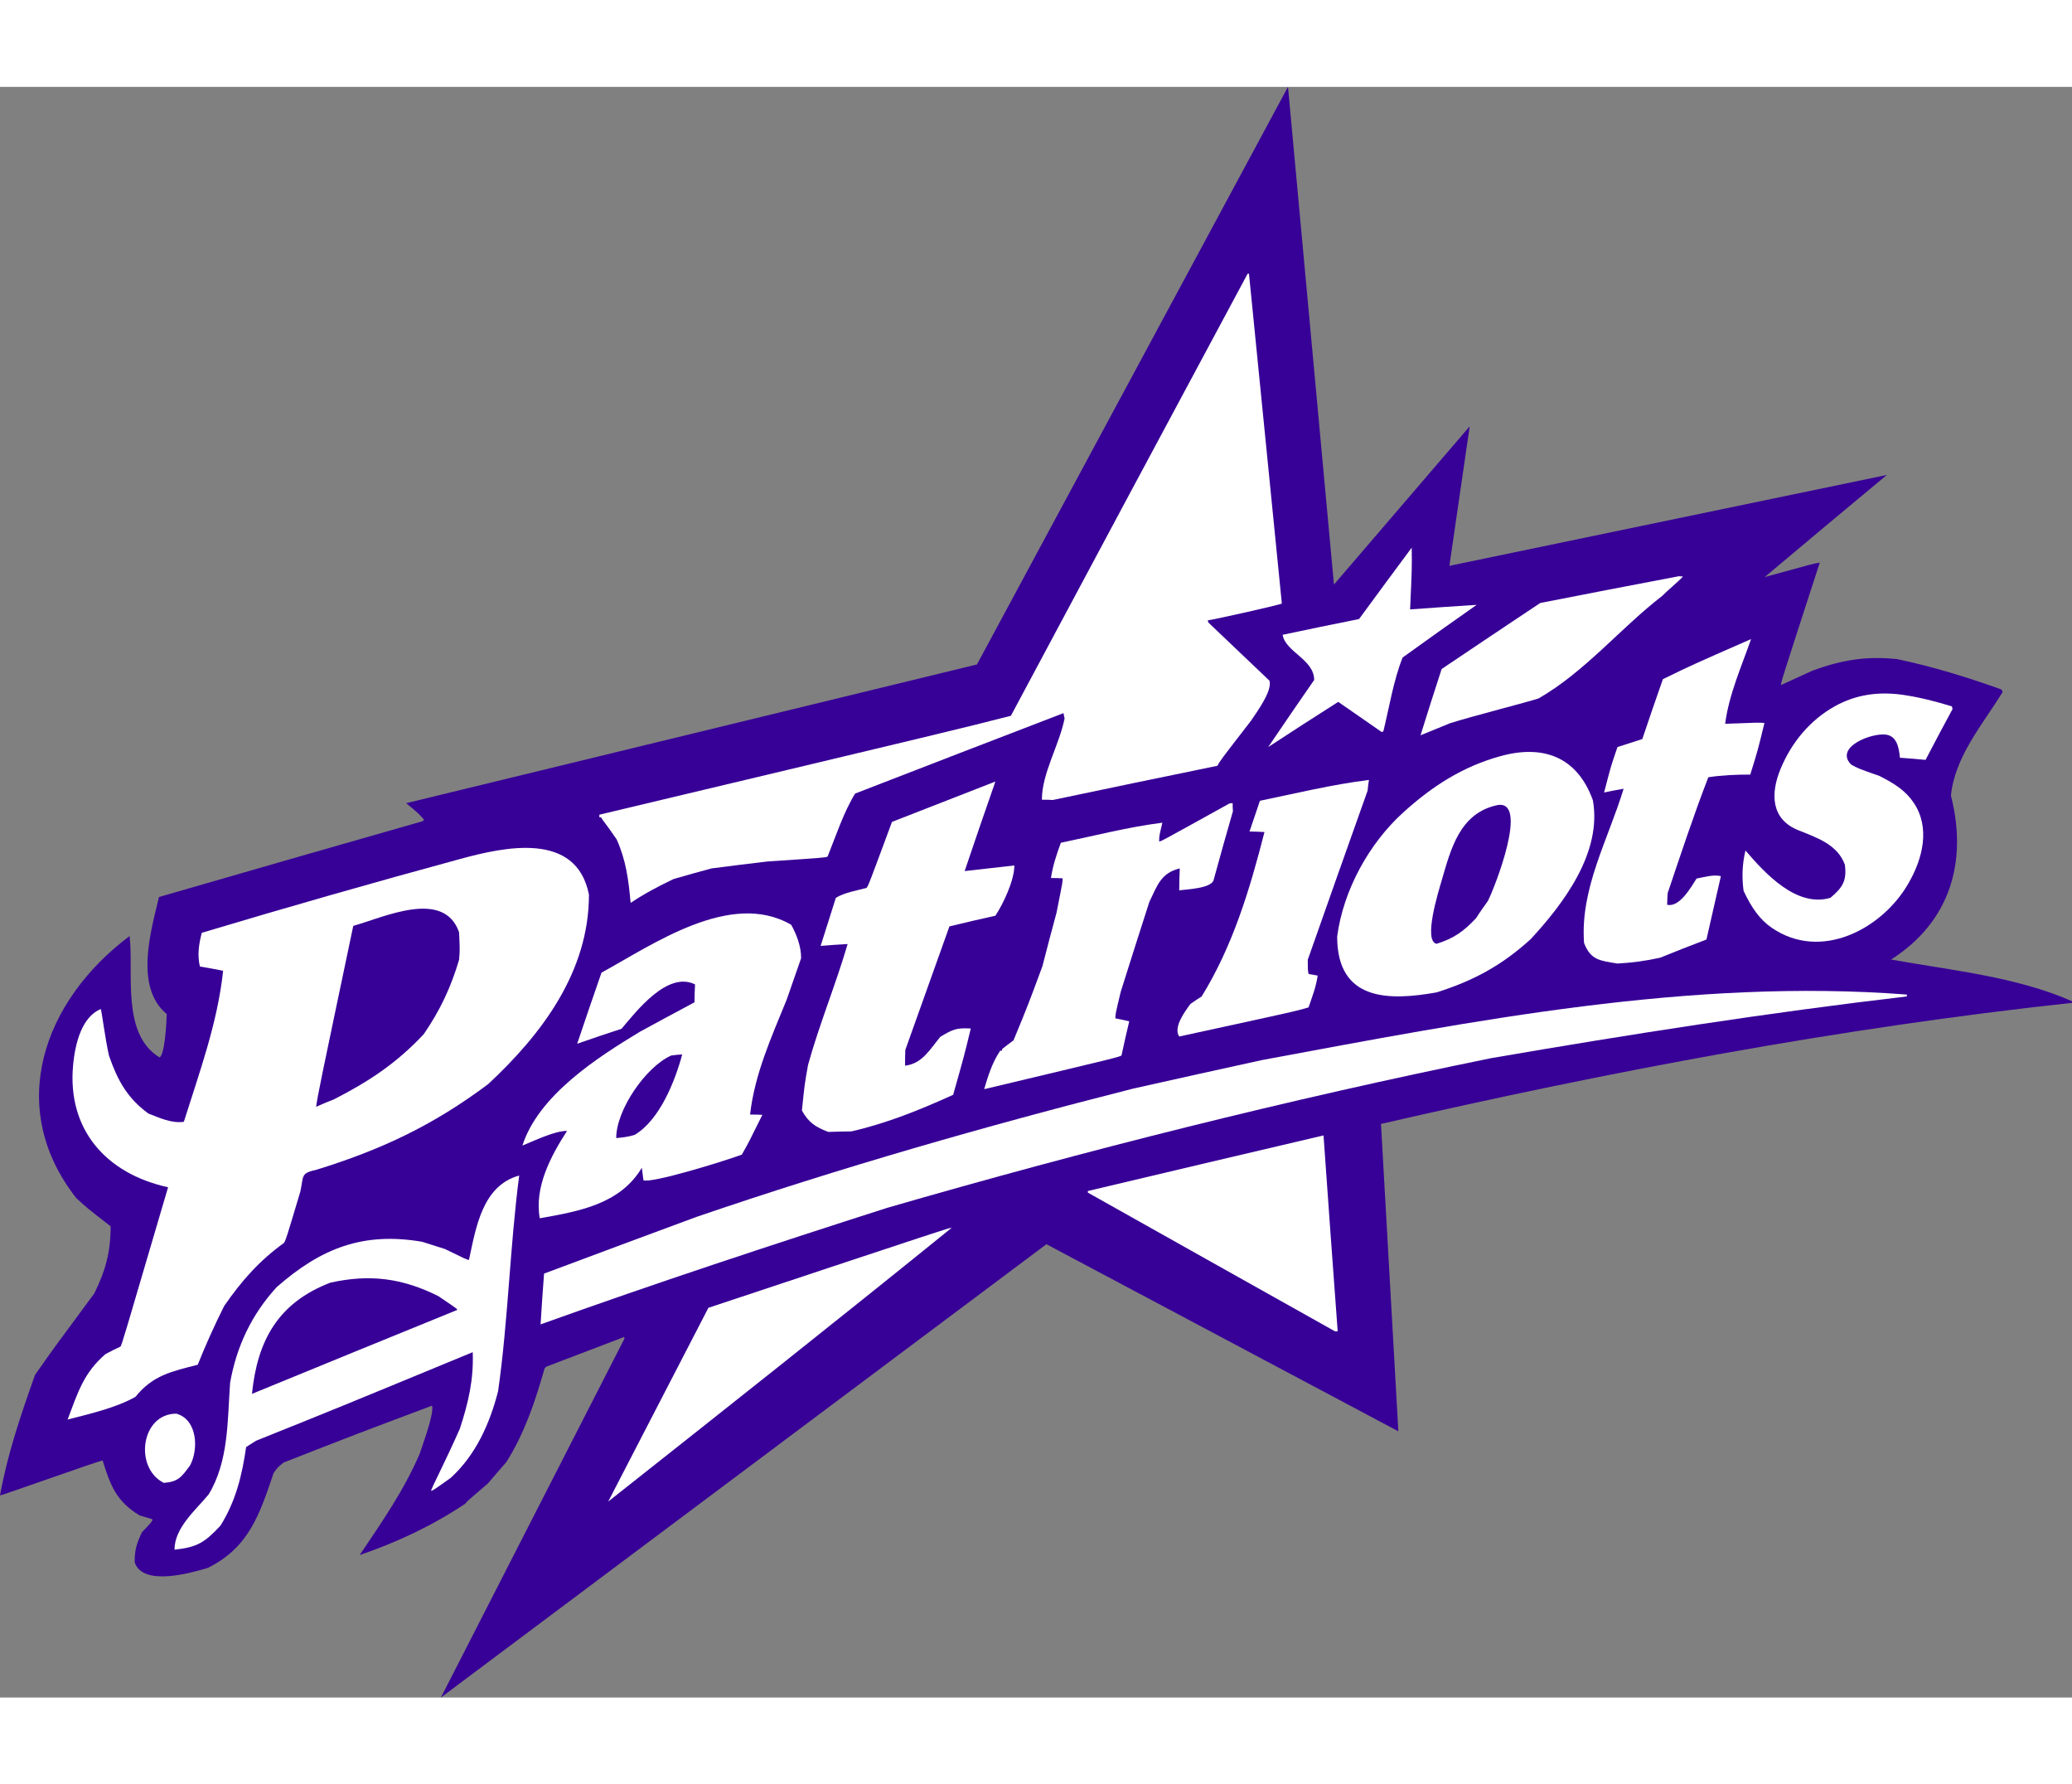 <?xml version="1.0" encoding="UTF-8"?>
<!DOCTYPE svg PUBLIC "-//W3C//DTD SVG 1.1//EN" "http://www.w3.org/Graphics/SVG/1.1/DTD/svg11.dtd">
<!-- Creator: CorelDRAW -->
<svg xmlns="http://www.w3.org/2000/svg" xml:space="preserve" width="7.848in" height="6.757in" version="1.1" style="shape-rendering:geometricPrecision; text-rendering:geometricPrecision; image-rendering:optimizeQuality; fill-rule:evenodd; clip-rule:evenodd"
viewBox="0 0 7847.74 6098.85"
 xmlns:xlink="http://www.w3.org/1999/xlink"
 xmlns:xodm="http://www.corel.com/coreldraw/odm/2003">
 <rect x="0" y="0" width="7847.74" height="6098.85" fill="#808080" stroke="none"/>
 <defs>
  <style type="text/css">
   <![CDATA[
    .fil1 {fill:white}
    .fil0 {fill:#370097}
   ]]>
  </style>
 </defs>
 <g id="Layer_x0020_1">
  <g id="_2008547111728">
   <path class="fil0" d="M1669.95 6098.85l695.3 -1359.24c-1.01,-2.02 -1.01,-4.05 -1.01,-6.07 -98.17,37.45 -196.34,74.89 -294.52,112.34 -3.03,2.02 -5.06,4.05 -7.08,7.08 -36.43,126.52 -74.89,242.9 -144.73,354.23 -23.28,26.31 -46.56,53.64 -69.83,80.96 -77.93,66.8 -77.93,66.8 -86.03,76.92 -124.49,82.99 -257.07,145.74 -399.78,194.32 84,-124.49 169.02,-246.95 227.72,-384.59 10.12,-32.38 54.65,-148.77 46.56,-181.16 -288.45,108.3 -288.45,108.3 -562.72,215.58 -22.26,18.21 -22.26,18.21 -37.45,39.47 -53.64,157.89 -93.11,281.36 -248.97,359.29 -63.76,19.23 -246.95,71.86 -277.31,-21.25 0,-47.57 7.09,-69.83 27.33,-113.35 36.44,-38.46 36.44,-38.46 40.49,-47.57 -2.02,-3.04 -2.02,-3.04 -48.58,-16.19 -88.05,-52.63 -111.33,-113.35 -140.68,-208.49 -36.44,9.11 -375.49,130.56 -388.64,132.58 29.35,-160.92 77.93,-301.6 132.58,-456.45 68.82,-98.17 68.82,-98.17 224.68,-308.69 42.51,-86.03 61.74,-156.87 61.74,-254.03 -90.08,-69.84 -90.08,-69.84 -130.56,-107.28 -269.22,-344.11 -124.49,-746.92 202.42,-991.85 16.19,138.66 -32.38,371.44 113.35,459.49 20.24,-10.12 26.32,-130.56 27.33,-163.96 -123.48,-102.22 -59.71,-315.77 -29.35,-443.3 332.98,-96.15 665.96,-192.3 999.94,-287.43 1.01,-2.02 2.02,-4.05 4.05,-5.06 -21.25,-24.29 -21.25,-24.29 -67.81,-62.75l2161.82 -525.27 1178.07 -2187.13 174.08 1884.51 514.14 -599.16 -76.92 528.31 1656.79 -344.11c-154.85,128.53 -308.69,257.07 -462.53,386.61 183.19,-50.6 183.19,-50.6 208.49,-54.65 -147.76,455.44 -147.76,455.44 -146.75,463.54 39.47,-18.22 78.95,-36.44 119.43,-54.65 111.33,-40.48 202.42,-55.67 320.83,-43.52 134.61,28.34 266.18,68.82 395.73,115.38 1.01,3.03 2.02,6.07 3.03,10.12 -73.88,119.42 -182.18,245.94 -195.33,391.68 64.06,251.64 -4.04,478.15 -226.7,620.41 224.68,40.48 474.67,64.77 685.18,157.89 0,2.02 0,4.05 0,6.07 -880.52,95.14 -1754.96,260.1 -2617.26,458.47l65.79 1163.91 -1332.92 -708.46 -2293.39 1716.5z"/>
   <path class="fil1" d="M660.92 5539.14c0,-82.97 79.94,-149.73 129.46,-209.41 75.99,-125.59 70.96,-278.44 81.06,-422.11 24.26,-137.61 81,-258.11 176.12,-362.32 167.96,-147.75 327.87,-210.53 551.57,-172.06 28.29,9.1 56.66,18.23 85.97,27.29 80.98,39.5 80.98,39.5 91.11,41.52 26.3,-122.49 50.64,-281.36 190.29,-319.81 -35.46,271.22 -41.52,546.59 -79.94,816.71 -31.4,122.49 -84.06,240.95 -179.18,327.99 -66.75,47.55 -66.75,47.55 -74.92,49.55 2.05,-12.09 54.65,-111.34 109.36,-235.81 32.36,-99.17 52.59,-186.23 48.59,-289.43 -517.19,213.6 -517.19,213.6 -819.87,335.01 -13.09,8.07 -26.31,16.19 -38.38,24.24 -15.22,107.26 -39.49,205.53 -97.23,297.63 -58.64,62.73 -87.04,81.92 -174.02,91.02zm293.43 -590.05c20.3,-202.41 99.26,-345.11 296.64,-421 149.79,-33.39 272.22,-17.26 408.85,50.62 71.83,48.58 71.83,48.58 71.83,52.62 -259.11,105.21 -518.16,211.5 -777.33,317.76z"/>
   <path class="fil1" d="M2303.52 5356.99c126.51,-244.92 253.02,-489.85 379.53,-733.77 913.91,-303.63 913.91,-303.63 921,-302.61 -430.14,348.16 -866.35,693.28 -1300.53,1036.38z"/>
   <path class="fil1" d="M620.41 5286.14c-113.35,-56.68 -87.04,-262.13 47.57,-262.13 79.96,22.26 85.02,135.62 51.62,196.34 -32.38,44.53 -45.55,61.74 -99.18,65.78z"/>
   <path class="fil1" d="M256.04 5046.26c38.44,-101.2 60.71,-177.14 143.76,-247.95 18.17,-10.15 37.41,-19.2 56.67,-28.31 7.07,-14.22 7.07,-14.22 180.1,-603.22 -237.66,-52.25 -381.11,-220.74 -359.98,-459.39 8.05,-90.99 35.03,-185.91 105,-215.66 3.99,9.07 17.18,116.34 31.29,177.05 32.46,93.17 68.85,159.91 148.8,218.66 41.49,16.16 89.04,38.42 134.67,31.38 59.7,-190.34 127.47,-373.47 148.71,-571.8 -29.37,-6.11 -58.63,-11.13 -88.04,-16.21 -10.13,-43.53 -4.02,-84.05 7.11,-127.53 324.99,-97.39 652.3,-190.97 979.95,-279.95 166.04,-45.07 438.92,-106.01 486.56,135.27 0,290.39 -176.1,526.21 -381.55,717.46 -206.23,154.74 -403.25,247.97 -648.76,323.86 -62.76,14.31 -49.53,21.33 -62.76,83.06 -53.62,179.1 -53.62,179.1 -61.68,194.3 -94.2,67.89 -160.95,143.72 -226.75,238.89 -36.5,72.86 -69.89,146.71 -100.22,222.67 -98.2,25.22 -169.97,39.42 -235.8,121.39 -72.85,41.5 -174.07,64.81 -257.09,86.04zm941.26 -1184.19c8.05,-53.58 8.05,-53.58 140.71,-685.09 113.28,-31.42 343.06,-141.72 400.73,24.23 3.09,67.88 3.09,67.88 0,104.26 -31.35,105.29 -70.78,189.3 -133.61,281.39 -102.15,109.25 -207.47,179.09 -340.03,246.92 -23.26,9.13 -45.54,18.2 -67.8,28.29z"/>
   <path class="fil1" d="M5056.4 4712.29c-312.74,-175.1 -624.46,-350.19 -936.18,-525.28 0,-2.02 0,-4.05 0,-6.07 297.55,-70.85 595.11,-140.68 892.66,-210.51 17.2,246.95 35.42,493.9 53.64,741.86 -4.05,0 -7.09,0 -10.12,0z"/>
   <path class="fil1" d="M2047.46 4685.97c4.05,-64.77 8.1,-128.53 13.16,-192.3 192.3,-71.86 384.59,-143.72 576.89,-214.56 544.51,-186.23 1095.08,-344.11 1653.75,-485.8 162.95,-36.43 325.89,-72.87 488.84,-108.29 801.57,-148.78 1623.39,-310.71 2442.17,-247.96 0,2.02 0,4.05 0,7.08 -527.3,61.74 -1051.56,143.72 -1574.81,233.79 -770.2,156.88 -1532.31,348.16 -2287.32,566.77 -439.25,140.68 -878.5,285.41 -1312.68,441.27z"/>
   <path class="fil1" d="M2044.43 4284.23c-21.31,-118.47 42.52,-236.87 103.25,-330.99 -47.57,0 -123.48,37.4 -169.06,55.66 60.79,-190.35 284.36,-333.99 445.32,-431.17 68.84,-37.46 137.65,-74.91 206.46,-111.34 0,-23.22 1.06,-45.52 2.06,-67.78 -104.32,-51.6 -221.69,101.14 -278.35,167.95 -56.65,18.23 -112.34,37.47 -168.02,56.74 30.43,-90.08 60.77,-180.13 92.11,-269.29 191.31,-104.16 488.81,-314.74 718.55,-181.1 21.26,38.42 37.51,81.95 37.51,126.5 -18.2,51.62 -36.5,104.25 -54.63,156.86 -57.77,141.71 -121.54,282.31 -138.67,435.23 15.2,0 30.33,0 46.54,0.97 -52.58,106.27 -52.58,106.27 -77.97,150.83 -77.94,28.35 -339.06,108.28 -372.42,97.17 -2.04,-16.19 -4.06,-32.43 -6.08,-47.58 -83,138.65 -238.9,164.95 -386.61,191.33zm289.49 -303.68c0,-107.31 112.33,-270.21 208.49,-312.74 13.07,-2.02 27.28,-3.04 41.46,-4.04 -27.34,102.17 -86.02,248.98 -180.13,304.6 -22.29,7.14 -46.61,10.09 -69.83,12.17z"/>
   <path class="fil1" d="M3137.48 3957.27c-48.58,-18.22 -74.9,-35.42 -100.2,-80.97 10.12,-99.18 10.12,-99.18 23.28,-173.07 42.51,-153.84 105.26,-304.64 149.79,-457.46 -34.41,2.02 -68.82,4.05 -102.22,7.08 19.23,-60.73 38.46,-121.45 57.69,-182.17 33.4,-20.24 78.95,-27.33 116.39,-37.45 8.09,-12.15 8.09,-12.15 96.15,-249.99l391.68 -152.83c-39.47,112.34 -77.93,225.7 -116.39,339.05 62.75,-7.08 125.5,-14.17 188.25,-21.25 0,55.67 -40.49,142.71 -71.86,190.28 -58.7,13.16 -116.39,26.31 -174.08,40.48 -55.67,155.86 -111.33,311.72 -167,467.58 -1.01,19.23 -1.01,39.47 -1.01,59.72 64.77,-7.09 94.13,-61.74 133.59,-109.31 47.57,-28.34 60.73,-34.41 115.38,-31.38 -25.3,104.24 -25.3,104.24 -66.8,251 -124.49,56.68 -252.01,108.29 -385.6,138.66 -29.35,0 -58.7,1.01 -87.04,2.02z"/>
   <path class="fil1" d="M3727.52 3795.34c15.18,-51.62 30.37,-100.2 60.73,-145.74 2.02,0 4.05,0 7.08,0 0,-2.02 0,-4.05 0,-6.07 14.17,-11.14 28.34,-22.27 43.52,-33.4 54.65,-132.58 54.65,-132.58 109.31,-280.35 17.2,-67.81 35.42,-135.62 53.64,-203.43 24.29,-122.46 24.29,-122.46 22.26,-129.55 -15.18,-1.01 -29.35,-1.01 -43.52,-1.01 7.09,-47.57 21.26,-89.06 37.45,-133.59 127.53,-26.32 255.05,-59.72 384.59,-75.91 -12.15,50.6 -12.15,50.6 -12.15,70.85 5.06,1.01 5.06,1.01 266.18,-143.72 4.05,-1.01 8.1,-1.01 12.15,-1.01 0,10.12 0,20.24 1.01,30.37 -25.3,87.04 -49.59,175.09 -73.88,263.14 -14.17,29.35 -98.17,32.38 -129.55,36.43 0,-28.34 1.01,-55.66 2.02,-82.99 -70.84,17.2 -85.01,63.76 -115.38,127.52 -36.43,113.35 -72.87,226.71 -108.29,340.06 -20.24,85.01 -20.24,85.01 -20.24,100.19 17.21,3.04 34.41,7.09 52.63,11.14 -10.12,42.51 -20.24,86.03 -29.35,129.54 -14.17,7.09 -14.17,7.09 -520.21,127.53z"/>
   <path class="fil1" d="M4466.35 3595.95c-23.28,-34.41 20.24,-93.11 42.51,-123.47 14.17,-10.12 28.34,-19.23 42.51,-28.34 118.41,-192.3 182.17,-404.83 237.84,-622.44 -19.23,-1.01 -38.46,-2.02 -56.68,-2.02 13.16,-39.47 26.31,-77.93 39.47,-116.39 136.63,-28.34 274.27,-61.74 412.93,-78.95 -2.02,13.16 -4.05,26.32 -5.06,40.49 -75.91,213.55 -151.81,427.1 -226.7,640.65 0,36.43 0,36.43 3.03,53.64 11.13,2.02 22.27,4.05 34.41,6.07 -5.06,40.48 -21.25,81.97 -34.41,120.44 -47.57,14.17 -47.57,14.17 -489.85,110.32z"/>
   <path class="fil1" d="M5064.5 3217.42c23.24,-176.09 121.13,-352.78 249.98,-469.61 109.52,-99.29 224.31,-173.65 368.4,-213.52 160.29,-44.35 290.43,1 350.18,166.98 35.38,197.37 -110.3,390.68 -235.83,526.28 -109.28,99.18 -215.51,156.88 -356.26,201.37 -179.43,31.85 -376.47,34.3 -376.47,-211.51zm376.47 27.4c-51.19,-10.93 7.15,-197.41 19.57,-240.3 35.31,-121.99 69.31,-252.47 207.1,-284.06 128.32,-29.42 -8,315.81 -32.35,362.32 -15.22,21.27 -30.4,42.48 -44.48,64.79 -46.57,49.63 -84.02,76.94 -149.85,97.24z"/>
   <path class="fil1" d="M6126.17 3319.65c-65.78,-11.13 -101.21,-12.15 -126.51,-77.93 -15.18,-206.47 91.09,-390.67 149.79,-583.98 -25.3,4.05 -49.59,9.11 -73.88,14.17 25.3,-98.17 25.3,-98.17 50.6,-172.06 31.38,-10.12 62.75,-20.24 94.13,-30.36 25.3,-75.91 51.61,-151.81 77.93,-226.71 112.34,-54.65 112.34,-54.65 333.99,-151.81 -36.44,104.25 -84,210.51 -98.17,320.83 129.54,-5.06 129.54,-5.06 148.78,-3.03 -25.3,104.25 -25.3,104.25 -53.64,195.33 -53.64,0 -106.27,2.02 -158.9,10.12 -55.67,143.72 -104.25,291.48 -153.84,438.23 -1.01,14.17 -2.02,29.35 -2.02,44.53 46.56,11.13 90.08,-65.78 111.33,-99.18 27.33,-5.06 63.76,-16.19 92.1,-9.11 -18.21,79.96 -36.43,159.91 -54.65,239.87 -58.7,22.26 -117.4,45.54 -175.09,68.82 -53.64,12.15 -107.28,19.23 -161.93,22.27z"/>
   <path class="fil1" d="M6710.09 3183.91c-44.09,-30.38 -75.47,-74.08 -106.21,-139.55 -7.08,-51.61 -5.06,-102.22 7.08,-152.83 72.87,85.02 193.31,217.6 321.84,179.14 45.55,-38.46 62.75,-63.76 54.65,-125.5 -27.66,-75.43 -103.9,-101.58 -175.85,-130.18 -104.38,-41.5 -106.1,-138.77 -68.11,-231.32 41.61,-101.35 112.08,-185.77 205.82,-238.18 81.14,-45.36 168.15,-56.49 259.11,-43.16 62.48,9.15 123.4,24.72 184.88,43.69 0,3.04 1.01,6.07 2.02,10.12 -34.41,63.76 -68.82,127.53 -102.22,192.3 -32.39,-3.03 -64.77,-6.07 -97.16,-8.09 -4.27,-51.25 -17.59,-80.61 -49.47,-86.95 -52.39,-10.41 -201.81,46.19 -134.73,113.26 28.34,15.18 28.34,15.18 106.27,42.51 61.11,30.55 101.29,58.05 130.85,102.53 61.97,93.24 35,209.06 -22,306.8 -99.52,170.63 -330.53,293.74 -516.77,165.42z"/>
   <path class="fil1" d="M2388.53 3089.91c-8.1,-88.05 -17.2,-159.91 -52.63,-239.87 -39.47,-58.7 -56.68,-75.91 -58.7,-84 -3.03,0 -5.06,0 -7.08,0 0,-4.05 0,-7.09 0,-10.12 1356.2,-322.85 1356.2,-322.85 1558.61,-374.47 298.57,-558.67 597.13,-1116.33 896.71,-1673.99 1.01,0 3.04,0 5.06,0 41.5,415.97 82.99,831.94 124.49,1248.92 -7.08,5.06 -246.95,58.7 -280.35,63.76 0,2.02 1.01,5.06 2.02,8.1 76.92,72.87 153.84,146.75 231.77,220.64 10.12,40.48 -48.58,118.41 -69.83,150.8 -117.4,151.81 -117.4,151.81 -127.53,171.04 -208.49,42.51 -415.97,86.03 -623.45,129.55 -14.17,-1.01 -28.34,-1.01 -41.5,-1.01 0,-100.2 65.78,-206.47 86.03,-307.67 -2.02,-7.08 -3.03,-14.17 -4.05,-20.24 -263.14,101.21 -526.29,202.42 -789.43,304.64 -43.52,70.85 -72.87,160.92 -104.25,238.86 -14.17,4.04 -14.17,4.04 -226.7,18.21 -70.85,8.1 -141.7,17.2 -212.54,26.32 -48.58,13.16 -97.16,26.31 -144.73,40.48 -56.68,27.33 -109.31,54.65 -161.93,90.08z"/>
   <path class="fil1" d="M4803.37 2499.86c57.69,-85.01 115.38,-170.03 174.08,-254.03 0,-77.93 -109.31,-106.27 -119.43,-171.05 96.15,-20.24 192.3,-40.48 289.46,-59.71 65.78,-90.08 132.58,-180.15 199.38,-270.23 1.01,76.92 1.01,76.92 -6.07,233.79 84,-6.07 168.01,-12.15 252.01,-17.21 -94.13,65.79 -187.24,132.58 -280.35,199.38 -34.41,86.03 -50.6,188.25 -72.87,279.34 -2.02,1.01 -4.05,2.02 -6.07,3.03 -55.67,-38.46 -110.32,-76.92 -164.97,-114.36 -89.06,56.68 -177.11,113.35 -265.17,171.04z"/>
   <path class="fil1" d="M5380.27 2455.33c26.31,-84 52.63,-168.01 79.96,-251 124.49,-84 248.97,-166.99 373.46,-249.99 174.08,-34.41 349.17,-67.81 524.26,-101.21 5.06,0 10.12,0 16.19,1.01 -17.2,19.23 -60.73,54.65 -77.93,72.87 -159.91,123.48 -291.48,286.42 -468.6,388.64 -38.46,13.16 -249.99,66.8 -336.01,94.13 -37.45,15.18 -74.9,30.36 -111.33,45.54z"/>
  </g>
 </g>
</svg>
